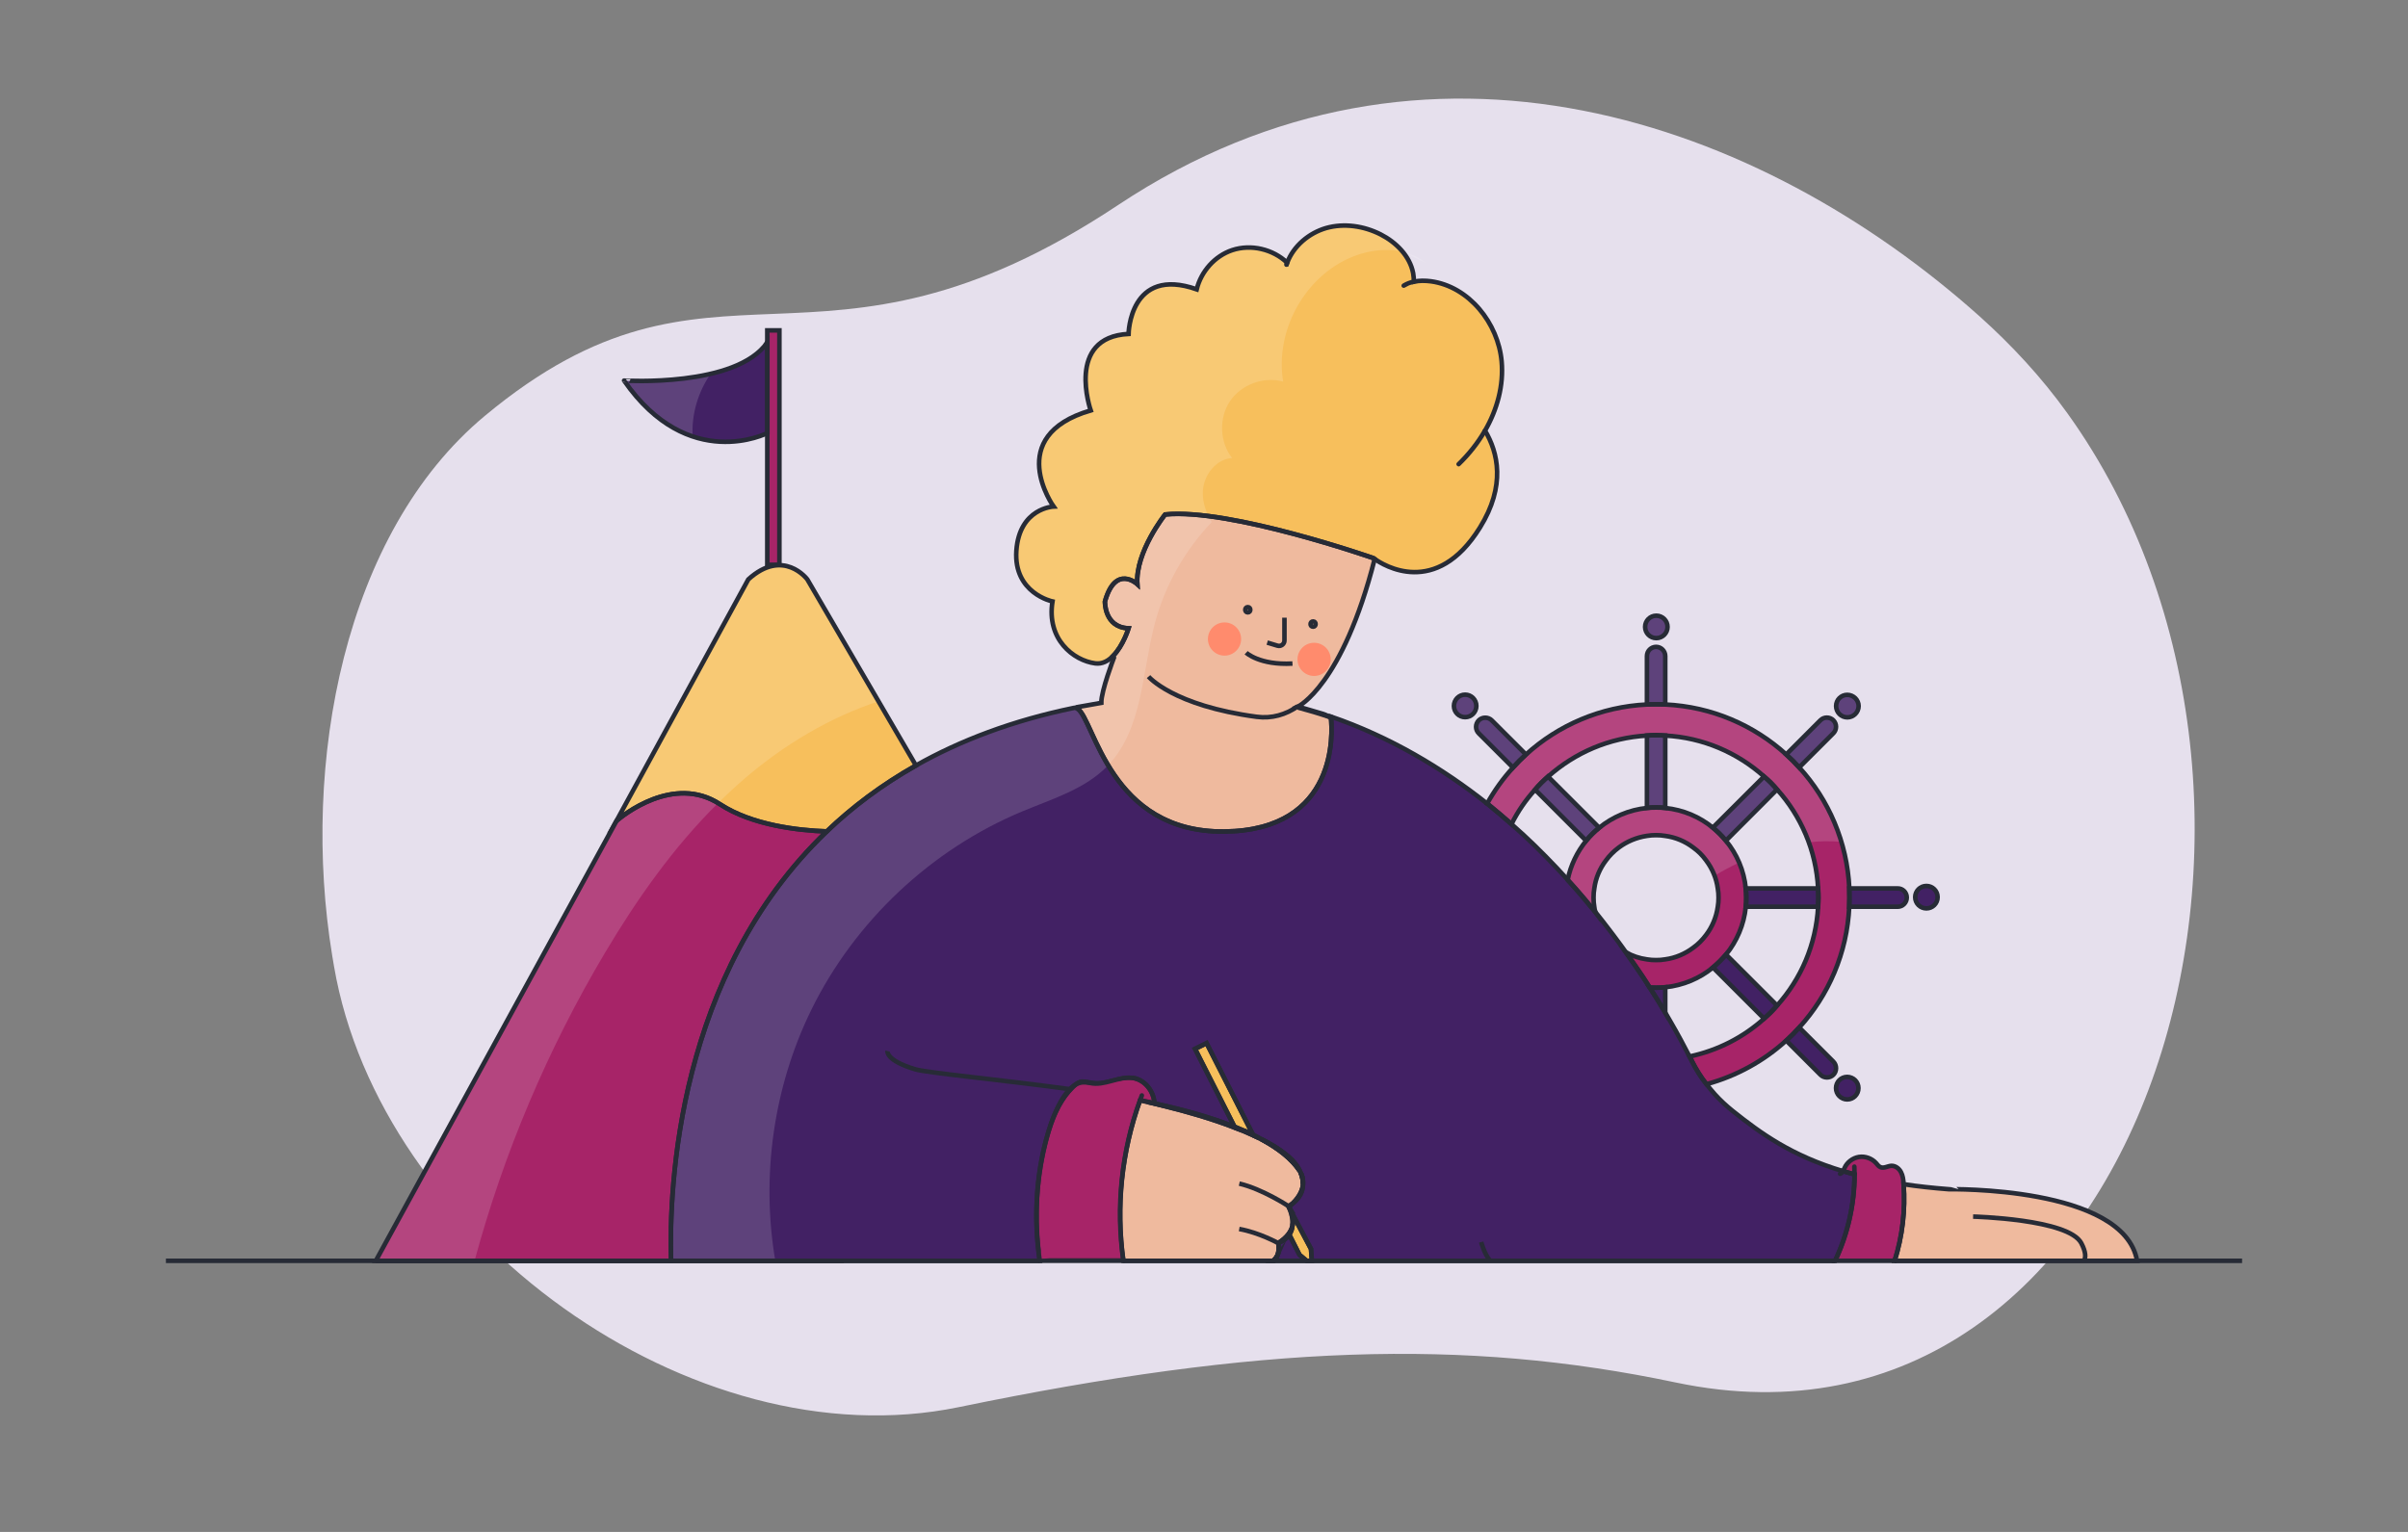 <?xml version="1.0" encoding="utf-8"?>
<!-- Generator: Adobe Illustrator 26.4.1, SVG Export Plug-In . SVG Version: 6.00 Build 0)  -->
<svg version="1.1" id="Capa_1" xmlns="http://www.w3.org/2000/svg" xmlns:xlink="http://www.w3.org/1999/xlink" x="0px" y="0px"
	 viewBox="0 0 264 168" style="enable-background:new 0 0 264 168;" xml:space="preserve">
<rect x="0" y="0" width="264" height="168" fill="#808080" stroke="none"/>
<style type="text/css">
	.st0{fill:#E6E0ED;}
	.st1{fill:none;}
	.st2{fill:#422164;}
	.st3{fill:#A72468;}
	.st4{fill:#F7BF5C;}
	.st5{fill:#EFBA9E;}
	.st6{fill:#FF8B6D;}
	.st7{opacity:0.15;fill:#FFFFFF;}
	.st8{opacity:0.15;}
	.st9{fill:#FFFFFF;}
	.st10{fill:none;stroke:#272B36;stroke-width:0.5;stroke-miterlimit:10;}
	.st11{fill:#272B36;}
</style>
<g>
	<path class="st0" d="M226.65,45.31c30.64,42.62,8.41,117.12-42.95,106.3c-23.27-4.9-45.6-4.1-78.6,2.71
		c-29.25,6.03-63.43-18.9-68.48-48.34c-0.07-0.39-0.13-0.79-0.2-1.19c-3.46-21.09,1.31-46.35,16.73-59.18
		c25.23-20.99,36.34-1.14,69.44-23.13c33.85-22.48,70.49-9.2,94.44,12.21C220.53,37.83,223.79,41.33,226.65,45.31z"/>
</g>
<path class="st2" d="M182.57,71.95v5.3c-0.33-0.01-0.67-0.02-1-0.02c-0.33,0-0.68,0.01-1.01,0.02v-5.3c0-0.56,0.45-1.01,1.01-1.01
	C182.11,70.94,182.57,71.39,182.57,71.95z"/>
<path class="st2" d="M182.57,80.66v7.93c-0.33-0.04-0.67-0.05-1-0.05c-0.35,0-0.68,0.01-1.01,0.05v-7.93
	c0.33-0.02,0.67-0.04,1.01-0.04C181.9,80.63,182.23,80.64,182.57,80.66z"/>
<path class="st2" d="M182.57,108.27v2.79c-0.51-0.87-1.08-1.8-1.7-2.76c0.24,0.01,0.46,0.02,0.7,0.02
	C181.9,108.31,182.23,108.3,182.57,108.27z"/>
<path class="st2" d="M199.35,98.43c0,0.35-0.01,0.68-0.04,1.01h-7.91c0.04-0.33,0.05-0.67,0.05-1.01c0-0.33-0.02-0.67-0.06-1h7.92
	C199.34,97.76,199.35,98.09,199.35,98.43z"/>
<path class="st2" d="M209.05,98.43c0,0.56-0.45,1.01-1,1.01h-5.31c0.01-0.33,0.02-0.68,0.02-1.01c0-0.33-0.01-0.67-0.02-1h5.31
	C208.6,97.42,209.05,97.87,209.05,98.43z"/>
<path class="st2" d="M194.82,86.58l-5.6,5.61c-0.43-0.52-0.91-1-1.43-1.43l5.61-5.6c0.25,0.21,0.5,0.44,0.74,0.68
	C194.38,86.08,194.61,86.33,194.82,86.58z"/>
<path class="st2" d="M201,80.41l-3.75,3.75c-0.23-0.25-0.45-0.49-0.69-0.73s-0.48-0.46-0.73-0.69l3.75-3.75
	c0.39-0.39,1.02-0.39,1.42,0C201.39,79.39,201.39,80.02,201,80.41z"/>
<path class="st2" d="M167.29,82.74c-0.25,0.24-0.49,0.46-0.73,0.7s-0.46,0.48-0.69,0.73l-3.75-3.75c-0.39-0.39-0.39-1.02,0-1.42
	c0.39-0.39,1.04-0.39,1.43,0L167.29,82.74z"/>
<path class="st2" d="M175.32,90.77c-0.52,0.42-1,0.89-1.43,1.42l-5.6-5.6c0.21-0.25,0.44-0.5,0.68-0.74
	c0.24-0.24,0.49-0.46,0.74-0.69L175.32,90.77z"/>
<path class="st2" d="M194.82,110.27c-0.21,0.25-0.44,0.5-0.68,0.74c-0.24,0.24-0.49,0.46-0.74,0.69l-5.6-5.6
	c0.51-0.43,0.99-0.91,1.43-1.42L194.82,110.27z"/>
<path class="st2" d="M201,117.87c-0.19,0.19-0.45,0.29-0.7,0.29c-0.26,0-0.52-0.1-0.71-0.29l-3.75-3.75
	c0.25-0.24,0.49-0.46,0.73-0.7c0.24-0.24,0.46-0.48,0.69-0.73l3.75,3.75C201.39,116.83,201.39,117.48,201,117.87z"/>
<path class="st3" d="M202.76,98.43c0,0.33-0.01,0.68-0.02,1.01c-0.24,5.1-2.28,9.72-5.49,13.25c-0.23,0.25-0.45,0.49-0.69,0.73
	c-0.24,0.24-0.48,0.46-0.73,0.7c0,0,0,0-0.01,0c-2.45,2.23-5.43,3.88-8.73,4.78c-0.61-0.77-1.13-1.61-1.58-2.5
	c-0.01-0.01-0.01-0.04-0.02-0.06c-0.08-0.15-0.15-0.31-0.25-0.48c3.1-0.66,5.91-2.11,8.18-4.16c0.25-0.23,0.5-0.45,0.74-0.69
	c0.24-0.24,0.46-0.49,0.68-0.74c2.61-2.91,4.26-6.67,4.49-10.83c0.02-0.33,0.04-0.67,0.04-1.01c0-0.33-0.01-0.67-0.04-1
	c-0.11-2.08-0.58-4.09-1.36-5.92c-0.77-1.81-1.82-3.48-3.13-4.92c-0.21-0.25-0.44-0.5-0.68-0.74c-0.24-0.24-0.49-0.46-0.74-0.68
	c-2.92-2.62-6.7-4.28-10.84-4.5c-0.33-0.02-0.67-0.04-1-0.04c-0.35,0-0.68,0.01-1.01,0.04c-4.16,0.23-7.92,1.89-10.84,4.49
	c-0.25,0.23-0.5,0.45-0.74,0.69c-0.24,0.24-0.46,0.49-0.68,0.74c-1.04,1.13-1.91,2.41-2.6,3.79c-0.83-0.74-1.69-1.47-2.56-2.17
	c-0.04-0.02-0.07-0.06-0.11-0.08c0.8-1.43,1.75-2.76,2.85-3.96c0.23-0.25,0.45-0.49,0.69-0.73s0.48-0.46,0.73-0.7
	c3.53-3.2,8.16-5.24,13.26-5.48c0.33-0.01,0.68-0.02,1.01-0.02c0.33,0,0.67,0.01,1,0.02c5.1,0.24,9.73,2.28,13.26,5.49
	c0.25,0.23,0.49,0.45,0.73,0.69s0.46,0.48,0.69,0.73c3.22,3.53,5.25,8.16,5.49,13.26C202.75,97.76,202.76,98.09,202.76,98.43z"/>
<path class="st2" d="M84.13,37.54v9.95c0,0-8.64,4.44-15.71-5.75C68.41,41.73,80.72,42.52,84.13,37.54z"/>
<path class="st3" d="M73.57,138.27H41.2l26.4-48.26c0,0,0,0,0.01-0.01c0.01,0,0.01-0.01,0.03-0.02c0.52-0.44,6.19-5.14,11.3-1.78
	c3.51,2.3,8.59,2.88,11.7,2.98C74.26,106.87,73.34,130.1,73.57,138.27z"/>
<path class="st4" d="M100.42,83.95c-3.75,2.12-6.99,4.56-9.78,7.23c-3.11-0.11-8.2-0.68-11.7-2.98c-5.11-3.36-10.78,1.33-11.31,1.78
	c-0.02,0.02-0.04,0.04-0.04,0.04l14.45-26.48c3.86-3.5,6.47,0,6.47,0L100.42,83.95z"/>
<path class="st5" d="M145.92,78.73c0.17,1.56,0.82,12.31-11.66,12.46c-12.63,0.15-14.26-12.25-16.12-13.47l0.01-0.18l2.59-0.46
	c-0.02-1.3,1.38-4.94,1.38-4.94l-0.11-0.18c1.13-1.12,1.72-3.05,1.72-3.05c-2.68-0.11-2.59-2.94-2.59-2.94
	c1.16-4.13,3.55-1.91,3.55-1.91c-0.23-3.54,3.05-7.64,3.05-7.64c7.09-0.71,22.84,4.79,22.84,4.79s0.05,0.04,0.13,0.1
	c-3.53,13.87-8.41,16.18-8.41,16.18s1.05,0.29,2.74,0.8c0.31,0.1,0.57,0.23,0.8,0.38l0.01,0.01c0.02,0.02,0.05,0.04,0.07,0.05V78.73
	z"/>
<path class="st1" d="M135.34,123.57c-0.97-0.39-2-0.75-3.08-1.08c-0.25-0.08-0.5-0.15-0.75-0.23c-1.57-0.46-3.24-0.88-4.94-1.25
	c-0.26-0.05-0.52-0.11-0.78-0.16c0.09,0.02,0.18,0.05,0.28,0.07c0.07,0.01,0.15,0.03,0.23,0.05c0.08,0.02,0.18,0.04,0.27,0.06
	c0.09,0.02,0.19,0.05,0.28,0.07c0.15,0.03,0.3,0.07,0.45,0.11c0.17,0.04,0.34,0.08,0.52,0.13c2.19,0.54,4.99,1.33,7.57,2.33
	L135.34,123.57z M137.39,124.47l0.04,0.05c0.22,0.1,0.44,0.21,0.65,0.31C137.86,124.69,137.63,124.59,137.39,124.47z M139.9,137.92
	c-0.05,0.07-0.11,0.14-0.17,0.21c-0.05,0.05-0.1,0.1-0.16,0.14h0.11c0.13-0.14,0.23-0.29,0.3-0.45c0.03-0.05,0.05-0.09,0.07-0.14
	C140.01,137.76,139.96,137.84,139.9,137.92z M138.28,124.93c1.86,1,3.33,2.15,4.21,3.47C141.89,127.11,140.3,125.95,138.28,124.93z
	 M140.15,136.38c0.03,0.17,0.1,0.7-0.08,1.24C140.32,137.08,140.21,136.56,140.15,136.38z M140.14,136.32
	c0.59-0.24,0.97-0.56,1.21-0.92c0.21-0.31,0.32-0.64,0.35-0.97C141.55,135.05,141.11,135.71,140.14,136.32z M141.75,131.95
	c0.81-0.62,1.06-1.35,1.1-1.98C142.78,130.52,142.49,131.21,141.75,131.95z M142.61,128.64c0.11,0.26,0.24,0.69,0.24,1.2
	C142.89,129.23,142.7,128.79,142.61,128.64z"/>
<path class="st2" d="M202.07,128.44c-5.67-1.7-9.02-4.14-12.13-6.62c-0.69-0.56-1.35-1.16-1.94-1.82c-0.32-0.36-0.63-0.73-0.92-1.11
	c-0.61-0.77-1.13-1.61-1.58-2.5c-0.02-0.01-0.02-0.03-0.03-0.06c-0.08-0.15-0.15-0.31-0.25-0.48c-0.56-1.09-1.27-2.43-2.15-3.94
	c-0.16-0.27-0.33-0.56-0.5-0.86c-0.52-0.87-1.09-1.79-1.71-2.76c-0.09-0.15-0.2-0.32-0.31-0.49c-0.14-0.21-0.28-0.43-0.41-0.64
	c-0.6-0.88-1.22-1.8-1.89-2.73c-0.18-0.24-0.34-0.49-0.53-0.74c-0.28-0.37-0.55-0.75-0.84-1.13c-0.12-0.17-0.25-0.33-0.38-0.5
	c-0.51-0.68-1.05-1.36-1.59-2.04c0,0-0.02,0-0.02-0.01c-0.15-0.2-0.31-0.38-0.47-0.57c-0.42-0.53-0.86-1.04-1.31-1.56
	c-0.13-0.16-0.25-0.3-0.4-0.46c-0.27-0.3-0.54-0.61-0.84-0.94c-1.52-1.68-3.16-3.36-4.92-4.99c-0.03-0.02-0.04-0.03-0.06-0.05
	c-0.4-0.35-0.79-0.72-1.19-1.07c-0.84-0.74-1.7-1.46-2.56-2.17c-0.04-0.02-0.08-0.06-0.11-0.08c-4.92-3.89-10.62-7.3-17.13-9.54
	c0,0.03,0.01,0.07,0.02,0.14v0.01c0.17,1.56,0.82,12.31-11.66,12.46c-12.63,0.16-14.26-12.24-16.12-13.47
	c-0.13-0.09-0.26-0.12-0.39-0.09c-6.75,1.39-12.48,3.58-17.33,6.32c-3.75,2.12-6.99,4.56-9.78,7.23
	c-16.38,15.69-17.3,38.92-17.07,47.09h40.42c-0.68-4.55-0.4-9.23,0.82-13.67c0.51-1.86,1.24-3.75,2.58-5.14
	c0.1-0.12,0.22-0.24,0.35-0.36c0.25-0.23,0.55-0.45,0.89-0.49c0.3-0.02,0.59,0.1,0.89,0.16c1.54,0.35,3.11-0.77,4.68-0.55
	c1.33,0.18,2.31,1.48,2.37,2.79c1.7,0.37,3.37,0.79,4.94,1.25c0.25,0.08,0.5,0.15,0.75,0.23c1.08,0.33,2.11,0.69,3.08,1.08l0.05,0.1
	c0.7,0.26,1.38,0.55,2.04,0.85l-0.04-0.05c-0.64-0.31-1.32-0.62-2.05-0.91l-4.32-8.53l1.26-0.63l5.11,10.07
	c0.24,0.12,0.47,0.22,0.69,0.36c0.06,0.03,0.13,0.07,0.2,0.1c2.02,1.02,3.61,2.18,4.21,3.47c0.04,0.06,0.06,0.11,0.08,0.17
	c0,0,0,0.01,0.01,0.02c0.02,0.01,0.02,0.02,0.03,0.05c0.09,0.15,0.28,0.59,0.24,1.2v0.13c-0.04,0.63-0.29,1.36-1.1,1.98
	c-0.02,0.02-0.03,0.04-0.06,0.05c-0.12,0.12-0.25,0.24-0.39,0.35c0,0,0.02,0.04,0.07,0.12c0.05,0.08,0.11,0.18,0.15,0.33l2.21,4.17
	l0.09,1.3h57.37c1.39-2.95,2.13-6.21,2.13-9.48C202.89,128.68,202.47,128.56,202.07,128.44z M142.47,137.61l-1.12-2.21
	c-0.24,0.36-0.62,0.68-1.21,0.92c0,0,0,0,0,0.01c0,0.01,0,0.03,0.01,0.05c0.06,0.18,0.17,0.7-0.08,1.24c0,0.02-0.01,0.04-0.02,0.06
	c-0.02,0.05-0.04,0.09-0.07,0.14c-0.07,0.16-0.17,0.31-0.3,0.45h3.58L142.47,137.61z"/>
<path class="st4" d="M143.82,138.27h-0.56l-0.79-0.66l-1.12-2.21c0.21-0.31,0.32-0.64,0.35-0.97c-0.01-0.01,0-0.04,0-0.06
	c0.01-0.05,0.02-0.1,0.02-0.14c0.05-0.24,0.05-0.47,0.02-0.67c-0.01-0.1-0.03-0.2-0.06-0.29c-0.04-0.18-0.1-0.34-0.16-0.47
	l2.21,4.17L143.82,138.27z"/>
<path class="st4" d="M137.39,124.47c-0.64-0.31-1.32-0.62-2.05-0.91l-4.32-8.53l1.26-0.63L137.39,124.47z"/>
<path class="st1" d="M141.29,132.32l-0.02-0.04c0.15-0.1,0.3-0.19,0.43-0.29"/>
<path class="st4" d="M162.81,47.23c1.41,2.37,2.31,6.02-0.56,10.63c-4.82,7.76-10.61,4.11-11.54,3.44
	c-0.08-0.06-0.13-0.09-0.13-0.09s-15.75-5.51-22.84-4.79c0,0-3.28,4.1-3.05,7.64c0,0-2.39-2.23-3.55,1.9c0,0-0.09,2.84,2.59,2.94
	c0,0-0.59,1.93-1.72,3.05c-0.52,0.54-1.17,0.9-1.93,0.8c-2.39-0.31-5.36-2.64-4.69-6.79c0,0-4.28-0.89-3.96-5.57
	c0.33-4.69,4.08-4.84,4.08-4.84s-5.54-7.73,4.07-10.54c0,0-2.81-8.03,4.15-8.39c0,0,0.11-7.47,7.47-4.89
	c0.48-1.96,1.98-3.66,3.9-4.3c2.06-0.68,4.45-0.11,6.02,1.38c0.7-1.84,2.38-3.25,4.27-3.8c1.98-0.56,4.15-0.23,5.98,0.7
	c1.7,0.87,3.2,2.37,3.56,4.25c0.05,0.3,0.08,0.62,0.09,0.93c0.6-0.13,1.24-0.12,1.86-0.04c4.17,0.57,7.37,4.58,7.75,8.78
	C164.87,42.28,164.14,44.91,162.81,47.23z"/>
<path class="st1" d="M142.29,77.46c-1.33,0.91-2.83,1.37-4.51,1.15c-9.18-1.22-11.86-4.41-11.86-4.41"/>
<path class="st1" d="M136.62,71.58c0,0,1.48,1.39,5.08,1.19"/>
<path class="st1" d="M140.82,67.74v2.5c0,0.4-0.39,0.69-0.77,0.57l-1.12-0.34"/>
<g>
	<g>
		<path class="st1" d="M136.8,67.16c0.37,0,0.37-0.58,0-0.58S136.43,67.16,136.8,67.16L136.8,67.16z"/>
	</g>
</g>
<g>
	<g>
		<path class="st1" d="M143.96,68.73c0.37,0,0.37-0.58,0-0.58S143.58,68.73,143.96,68.73L143.96,68.73z"/>
	</g>
</g>
<circle class="st6" cx="134.25" cy="70.08" r="1.82"/>
<circle class="st6" cx="144.07" cy="72.31" r="1.82"/>
<path class="st1" d="M145.9,78.57c0-0.03-0.01-0.04-0.01-0.04"/>
<line class="st1" x1="137.44" y1="124.55" x2="137.43" y2="124.52"/>
<path class="st5" d="M234.3,138.27h-26.58c0.85-2.71,1.19-5.57,0.98-8.4c1.52,0.23,3.17,0.41,4.96,0.55
	C213.66,130.42,232.86,130.06,234.3,138.27z"/>
<path class="st3" d="M208.7,129.87v-0.05c-0.03-0.44-0.08-0.89-0.29-1.28c-0.2-0.39-0.6-0.7-1.04-0.69
	c-0.41,0.02-0.82,0.31-1.2,0.15c-0.21-0.08-0.34-0.28-0.49-0.45c-0.46-0.51-1.19-0.78-1.88-0.67c-0.68,0.11-1.3,0.58-1.58,1.22
	c-0.05,0.11-0.09,0.23-0.15,0.34c0.4,0.12,0.82,0.24,1.25,0.35c0,3.27-0.74,6.53-2.13,9.48h6.53
	C208.57,135.56,208.91,132.7,208.7,129.87z"/>
<path class="st1" d="M145.84,78.66c-1.14-0.39-2.34-0.75-3.54-1.07"/>
<path class="st1" d="M145.9,78.69c-0.01,0-0.04-0.01-0.05-0.01"/>
<path class="st1" d="M162.39,136.21c0,0,0.34,1.31,0.98,2.06"/>
<path class="st3" d="M85.45,36.23v25.71h-0.04c-0.08-0.01-0.17-0.01-0.25,0h-1.04V36.23H85.45z"/>
<path class="st1" d="M216.32,133.42c0,0,10.47,0.26,11.86,2.91c0.52,0.99,0.51,1.58,0.29,1.94"/>
<g>
	<path class="st2" d="M182.82,68.75c0,0.68-0.55,1.23-1.23,1.23c-0.68,0-1.23-0.55-1.23-1.23c0-0.68,0.55-1.23,1.23-1.23
		C182.27,67.52,182.82,68.07,182.82,68.75z"/>
</g>
<g>
	<path class="st2" d="M212.43,98.39c0,0.68-0.55,1.23-1.23,1.23c-0.68,0-1.23-0.55-1.23-1.23c0-0.68,0.55-1.23,1.23-1.23
		C211.88,97.16,212.43,97.71,212.43,98.39z"/>
</g>
<g>
	<path class="st2" d="M203.77,77.43c0,0.68-0.56,1.24-1.24,1.24c-0.68,0-1.23-0.56-1.23-1.24s0.55-1.23,1.23-1.23
		C203.21,76.21,203.77,76.76,203.77,77.43z"/>
</g>
<g>
	<path class="st2" d="M203.75,119.33c0,0.68-0.55,1.24-1.23,1.24c-0.68,0-1.23-0.56-1.23-1.24s0.55-1.23,1.23-1.23
		C203.2,118.11,203.75,118.65,203.75,119.33z"/>
	<path class="st2" d="M161.86,77.42c0,0.68-0.55,1.23-1.23,1.23c-0.68,0-1.23-0.55-1.23-1.23s0.55-1.24,1.23-1.24
		C161.31,76.18,161.86,76.74,161.86,77.42z"/>
</g>
<path class="st3" d="M191.45,98.43c0,0.35-0.01,0.68-0.05,1.01c-0.2,1.98-0.99,3.79-2.17,5.24c-0.44,0.51-0.92,0.99-1.43,1.42
	c-1.45,1.19-3.26,1.97-5.24,2.17c-0.33,0.04-0.67,0.05-1,0.05c-0.24,0-0.46-0.01-0.7-0.02c-0.1-0.15-0.2-0.32-0.31-0.49
	c-0.14-0.21-0.29-0.43-0.42-0.64c-0.6-0.88-1.22-1.8-1.88-2.73c0.7,0.39,1.48,0.66,2.3,0.77c0.33,0.06,0.67,0.08,1.01,0.08
	c0.35,0,0.68-0.02,1-0.08c1.14-0.15,2.19-0.61,3.07-1.27c0.55-0.39,1.02-0.87,1.43-1.42c0.66-0.88,1.11-1.93,1.27-3.07
	c0.06-0.33,0.08-0.67,0.08-1.01s-0.02-0.68-0.08-1c-0.15-1.14-0.61-2.19-1.27-3.07c-0.39-0.55-0.88-1.04-1.43-1.43
	c-0.88-0.67-1.93-1.12-3.07-1.27c-0.32-0.06-0.66-0.08-1-0.08c-0.35,0-0.68,0.02-1.01,0.08c-1.14,0.17-2.19,0.62-3.07,1.27
	c-0.55,0.41-1.02,0.88-1.42,1.43c-0.67,0.88-1.12,1.93-1.27,3.07c-0.06,0.32-0.08,0.66-0.08,1s0.02,0.68,0.08,1.01
	c0.02,0.19,0.06,0.39,0.11,0.57c-0.15-0.2-0.31-0.38-0.48-0.57c-0.42-0.52-0.86-1.04-1.31-1.56c-0.13-0.15-0.25-0.3-0.39-0.45
	c-0.27-0.31-0.55-0.62-0.85-0.94c0.32-1.61,1.04-3.07,2.03-4.3c0.43-0.52,0.91-1,1.43-1.42c1.45-1.18,3.26-1.97,5.23-2.17
	c0.33-0.04,0.67-0.05,1.01-0.05c0.33,0,0.67,0.01,1,0.05c1.98,0.2,3.78,0.98,5.23,2.17c0.52,0.43,1,0.91,1.43,1.43
	c1.19,1.45,1.97,3.25,2.17,5.23C191.43,97.76,191.45,98.09,191.45,98.43z"/>
<path class="st5" d="M142.85,129.84v0.13c-0.07,0.55-0.36,1.24-1.1,1.98c-0.02,0.02-0.03,0.04-0.06,0.05
	c-0.12,0.12-0.25,0.24-0.39,0.35c0,0,0.02,0.04,0.07,0.12l-0.02-0.01c0.14,0.31,0.38,0.94,0.38,1.63c0,0.05,0,0.09-0.01,0.14
	c0,0.04-0.01,0.09-0.02,0.14c0,0.02-0.01,0.05,0,0.06c-0.15,0.62-0.59,1.28-1.56,1.89c0,0,0,0,0,0.01c0,0.01,0,0.03,0.01,0.05
	c0.03,0.17,0.1,0.7-0.08,1.24c0,0.02-0.01,0.04-0.02,0.06c-0.04,0.08-0.09,0.16-0.15,0.24c-0.05,0.07-0.11,0.14-0.17,0.21
	c-0.05,0.05-0.1,0.1-0.16,0.14h-16.41c-0.84-5.89-0.21-12,1.83-17.6c0.11,0.03,0.22,0.06,0.34,0.08c0.14,0.03,0.3,0.07,0.46,0.1
	c0.09,0.02,0.18,0.05,0.28,0.07c0.07,0.01,0.15,0.03,0.23,0.05c0.08,0.02,0.18,0.04,0.27,0.06c0.09,0.02,0.19,0.05,0.28,0.07
	c0.15,0.03,0.3,0.07,0.45,0.11c0.17,0.04,0.34,0.08,0.52,0.13c2.19,0.54,4.99,1.33,7.57,2.33c0.7,0.26,1.38,0.55,2.04,0.85
	c0.22,0.1,0.44,0.21,0.65,0.31c0.06,0.03,0.13,0.07,0.2,0.1c1.86,1,3.33,2.15,4.21,3.47c0.04,0.06,0.06,0.11,0.08,0.17
	c0,0,0,0.01,0.01,0.02c0.02,0.01,0.02,0.02,0.03,0.05C142.72,128.9,142.85,129.33,142.85,129.84z"/>
<path class="st1" d="M139.98,137.82c-0.07,0.16-0.17,0.31-0.3,0.45h-0.11c0.06-0.04,0.11-0.09,0.16-0.14
	c0.06-0.07,0.12-0.14,0.17-0.21C139.93,137.89,139.95,137.86,139.98,137.82z"/>
<path class="st1" d="M142.49,128.4c-0.88-1.32-2.35-2.47-4.21-3.47C140.3,125.95,141.89,127.11,142.49,128.4z"/>
<path class="st1" d="M141.7,134.37c0.02-0.1,0.02-0.18,0.02-0.27c0-0.69-0.24-1.32-0.38-1.63l0.02,0.01
	c0.05,0.07,0.11,0.18,0.15,0.32C141.69,133.17,141.85,133.74,141.7,134.37z"/>
<path class="st1" d="M142.85,129.84c0-0.51-0.13-0.94-0.24-1.2C142.7,128.79,142.89,129.23,142.85,129.84z"/>
<path class="st1" d="M135.87,129.8c2.57,0.61,5.4,2.48,5.4,2.48l0.02,0.04"/>
<path class="st1" d="M140.14,136.33c0,0-2.09-1.16-4.28-1.55"/>
<path class="st1" d="M97.3,115.27c0,0-0.24,1.01,3.02,1.99c1.32,0.4,9.1,1.11,17.07,2.2"/>
<g>
	<path class="st1" d="M141.12,28.81c-0.03,0.07-0.06,0.15-0.08,0.22"/>
</g>
<g>
	<path class="st1" d="M162.81,47.23c-0.78,1.36-1.77,2.6-2.89,3.68"/>
</g>
<g>
	<path class="st1" d="M155.02,30.89c-0.4,0.08-0.77,0.22-1.12,0.43"/>
</g>
<g>
	<path class="st3" d="M124.2,118.22c-1.57-0.22-3.14,0.9-4.68,0.55c-0.3-0.06-0.59-0.18-0.89-0.16c-0.34,0.04-0.64,0.26-0.89,0.49
		c-0.13,0.12-0.25,0.24-0.35,0.36c-1.34,1.39-2.07,3.28-2.58,5.14c-1.22,4.44-1.5,9.12-0.82,13.67h9.17
		c-0.84-5.89-0.21-12,1.83-17.6c0.11,0.03,0.22,0.06,0.34,0.08c0.14,0.03,0.3,0.07,0.46,0.1c0.26,0.05,0.52,0.11,0.78,0.16
		C126.51,119.7,125.53,118.4,124.2,118.22z"/>
</g>
<g>
	<path class="st1" d="M125.19,120.12c-0.07,0.18-0.14,0.36-0.2,0.55"/>
</g>
<g>
	<path class="st1" d="M202.07,128.44c-0.08,0.15-0.18,0.27-0.34,0.31"/>
</g>
<g>
	<path class="st1" d="M203.32,128.79c0-0.28-0.01-0.56-0.02-0.85"/>
</g>
<path class="st7" d="M197.24,84.16l3.76-3.75c0.39-0.39,0.39-1.03,0-1.42c-0.4-0.39-1.03-0.39-1.42,0l-3.75,3.75
	c-3.53-3.21-8.17-5.25-13.26-5.49v-5.3c0-0.56-0.46-1.01-1-1.01c-0.56,0-1.02,0.45-1.02,1.01v5.3c-5.1,0.24-9.73,2.28-13.26,5.48
	l-3.74-3.74c-0.39-0.39-1.03-0.39-1.43,0c-0.39,0.39-0.39,1.03,0,1.42l3.76,3.75c-1.1,1.19-2.05,2.53-2.85,3.96
	c0.03,0.02,0.07,0.06,0.11,0.08c0.86,0.71,1.72,1.43,2.56,2.17c0.69-1.38,1.56-2.66,2.59-3.79l5.6,5.6c-0.99,1.23-1.7,2.69-2.02,4.3
	c0.3,0.32,0.57,0.63,0.84,0.94c0.15,0.16,0.27,0.3,0.4,0.45c0.45,0.53,0.89,1.04,1.31,1.56c0.16,0.2,0.32,0.37,0.47,0.58
	c-0.04-0.18-0.08-0.38-0.1-0.58c-0.06-0.33-0.09-0.66-0.09-1.01c0-0.34,0.03-0.68,0.09-1c0.15-1.14,0.6-2.19,1.27-3.07
	c0.39-0.55,0.87-1.03,1.42-1.43c0.88-0.66,1.93-1.11,3.07-1.28c0.34-0.06,0.67-0.08,1.02-0.08c0.34,0,0.67,0.02,1,0.08
	c1.14,0.16,2.19,0.61,3.07,1.28c0.55,0.39,1.04,0.88,1.43,1.43c0.38,0.5,0.7,1.07,0.92,1.67c0.88-0.52,1.77-1,2.68-1.42
	c-0.36-0.87-0.85-1.68-1.44-2.41l5.59-5.61c1.32,1.44,2.36,3.11,3.14,4.92c0.12,0.29,0.23,0.57,0.33,0.87
	c1.19-0.13,2.39-0.15,3.57-0.05C200.95,89.25,199.35,86.47,197.24,84.16z M180.55,88.59c-1.96,0.21-3.77,0.99-5.23,2.17l-5.61-5.61
	c2.92-2.6,6.68-4.26,10.84-4.49V88.59z M187.8,90.76c-1.46-1.19-3.26-1.96-5.23-2.17v-7.93c4.14,0.23,7.92,1.88,10.84,4.5
	L187.8,90.76z"/>
<path class="st7" d="M75.94,47.85c-2.41-0.8-5.07-2.57-7.53-6.12c0,0,5,0.32,9.51-0.74C76.53,42.98,75.8,45.44,75.94,47.85z"/>
<path class="st7" d="M88.52,63.53c0,0-2.61-3.5-6.47,0L67.61,90c-0.01,0.01-0.01,0.01-0.01,0.01l-26.4,48.26h10.83
	c3.2-11.83,8.02-23.22,14.28-33.75c3.52-5.92,7.53-11.62,12.42-16.45c0.95-0.94,1.93-1.85,2.94-2.72c4.3-3.68,9.28-6.67,14.64-8.44
	L88.52,63.53z"/>
<path class="st7" d="M151.37,25.71c-1.83-0.93-4-1.26-5.98-0.7c-1.89,0.55-3.57,1.96-4.27,3.8c-1.57-1.49-3.96-2.06-6.02-1.38
	c-1.92,0.64-3.42,2.34-3.9,4.3c-7.36-2.58-7.47,4.89-7.47,4.89c-6.96,0.36-4.15,8.39-4.15,8.39c-9.61,2.81-4.07,10.54-4.07,10.54
	s-3.75,0.15-4.08,4.84c-0.32,4.68,3.96,5.57,3.96,5.57c-0.67,4.15,2.3,6.48,4.69,6.79c0.76,0.1,1.41-0.26,1.93-0.8l0.11,0.18
	c0,0-1.41,3.65-1.38,4.94l-2.59,0.47l-0.01,0.18c-0.13-0.09-0.26-0.12-0.39-0.09c-6.75,1.39-12.48,3.58-17.33,6.32
	c-3.75,2.12-6.99,4.56-9.78,7.23c-16.38,15.69-17.3,38.92-17.07,47.09H85c-1.58-9.27-0.2-19.04,3.93-27.49
	c4.77-9.74,13.17-17.65,23.18-21.81c3.29-1.37,6.88-2.44,9.35-5.01l0.03-0.03v-0.01c3.82-4.02,3.7-10.24,5.13-15.6
	c1.1-4.13,3.27-7.97,6.23-11.07c-0.14-0.21-0.26-0.43-0.36-0.65c-0.43-0.88-0.67-1.83-0.61-2.81c0.12-1.74,1.46-3.45,3.2-3.56
	c-1.37-1.74-1.47-4.37-0.24-6.22c1.23-1.84,3.7-2.76,5.84-2.16c-0.89-5.35,2.11-11.1,7-13.43c1.88-0.9,4.12-1.27,6.11-0.8
	C153.14,26.83,152.28,26.18,151.37,25.71z"/>
<g class="st8">
	<path class="st9" d="M182.82,68.75c0,0.68-0.55,1.22-1.23,1.22c-0.68,0-1.23-0.54-1.23-1.22s0.55-1.23,1.23-1.23
		C182.27,67.52,182.82,68.07,182.82,68.75z"/>
</g>
<g class="st8">
	<path class="st9" d="M203.77,77.43c0,0.68-0.56,1.24-1.24,1.24c-0.68,0-1.23-0.56-1.23-1.24s0.55-1.23,1.23-1.23
		C203.21,76.2,203.77,76.75,203.77,77.43z"/>
</g>
<g class="st8">
	<path class="st9" d="M161.86,77.42c0,0.68-0.55,1.23-1.23,1.23s-1.22-0.55-1.22-1.23s0.54-1.24,1.22-1.24
		S161.86,76.74,161.86,77.42z"/>
</g>
<g class="st8">
	<path class="st9" d="M141.12,28.81c-0.03,0.07-0.06,0.15-0.08,0.22"/>
</g>
<g class="st8">
	<path class="st9" d="M156.3,28.82c-0.74-0.59-1.6-0.98-2.51-1.2"/>
</g>
<polyline class="st10" points="41.2,138.27 73.57,138.27 77.23,138.27 92.52,138.27 "/>
<polyline class="st10" points="18.19,138.27 41.2,138.27 73.57,138.27 113.99,138.27 "/>
<polyline class="st10" points="245.81,138.27 234.3,138.27 228.47,138.27 207.72,138.27 "/>
<polyline class="st10" points="201.19,138.27 163.37,138.27 143.82,138.27 143.26,138.27 139.68,138.27 139.57,138.27 
	123.16,138.27 "/>
<path class="st10" d="M182.57,71.95v5.3c-0.33-0.01-0.67-0.02-1-0.02c-0.33,0-0.68,0.01-1.01,0.02v-5.3c0-0.56,0.45-1.01,1.01-1.01
	C182.11,70.94,182.57,71.39,182.57,71.95z"/>
<path class="st10" d="M182.57,80.66v7.93c-0.33-0.04-0.67-0.05-1-0.05c-0.35,0-0.68,0.01-1.01,0.05v-7.93
	c0.33-0.02,0.67-0.04,1.01-0.04C181.9,80.63,182.23,80.64,182.57,80.66z"/>
<path class="st10" d="M182.57,108.27v2.79c-0.51-0.87-1.08-1.8-1.7-2.76c0.24,0.01,0.46,0.02,0.7,0.02
	C181.9,108.31,182.23,108.3,182.57,108.27z"/>
<path class="st10" d="M199.35,98.43c0,0.35-0.01,0.68-0.04,1.01h-7.91c0.04-0.33,0.05-0.67,0.05-1.01c0-0.33-0.02-0.67-0.06-1h7.92
	C199.34,97.76,199.35,98.09,199.35,98.43z"/>
<path class="st10" d="M209.05,98.43c0,0.56-0.45,1.01-1,1.01h-5.31c0.01-0.33,0.02-0.68,0.02-1.01c0-0.33-0.01-0.67-0.02-1h5.31
	C208.6,97.42,209.05,97.87,209.05,98.43z"/>
<path class="st10" d="M194.82,86.58l-5.6,5.61c-0.43-0.52-0.91-1-1.43-1.43l5.61-5.6c0.25,0.21,0.5,0.44,0.74,0.68
	C194.38,86.08,194.61,86.33,194.82,86.58z"/>
<path class="st10" d="M201,80.41l-3.75,3.75c-0.23-0.25-0.45-0.49-0.69-0.73s-0.48-0.46-0.73-0.69l3.75-3.75
	c0.39-0.39,1.02-0.39,1.42,0C201.39,79.39,201.39,80.02,201,80.41z"/>
<path class="st10" d="M167.29,82.74c-0.25,0.24-0.49,0.46-0.73,0.7s-0.46,0.48-0.69,0.73l-3.75-3.75c-0.39-0.39-0.39-1.02,0-1.42
	c0.39-0.39,1.04-0.39,1.43,0L167.29,82.74z"/>
<path class="st10" d="M175.32,90.77c-0.52,0.42-1,0.89-1.43,1.42l-5.6-5.6c0.21-0.25,0.44-0.5,0.68-0.74
	c0.24-0.24,0.49-0.46,0.74-0.69L175.32,90.77z"/>
<path class="st10" d="M194.82,110.27c-0.21,0.25-0.44,0.5-0.68,0.74c-0.24,0.24-0.49,0.46-0.74,0.69l-5.6-5.6
	c0.51-0.43,0.99-0.91,1.43-1.42L194.82,110.27z"/>
<path class="st10" d="M201,117.87c-0.19,0.19-0.45,0.29-0.7,0.29c-0.26,0-0.52-0.1-0.71-0.29l-3.75-3.75
	c0.25-0.24,0.49-0.46,0.73-0.7c0.24-0.24,0.46-0.48,0.69-0.73l3.75,3.75C201.39,116.83,201.39,117.48,201,117.87z"/>
<path class="st10" d="M202.76,98.43c0,0.33-0.01,0.68-0.02,1.01c-0.24,5.1-2.28,9.72-5.49,13.25c-0.23,0.25-0.45,0.49-0.69,0.73
	c-0.24,0.24-0.48,0.46-0.73,0.7c0,0,0,0-0.01,0c-2.45,2.23-5.43,3.88-8.73,4.78c-0.61-0.77-1.13-1.61-1.58-2.5
	c-0.01-0.01-0.01-0.04-0.02-0.06c-0.08-0.15-0.15-0.31-0.25-0.48c3.1-0.66,5.91-2.11,8.18-4.16c0.25-0.23,0.5-0.45,0.74-0.69
	c0.24-0.24,0.46-0.49,0.68-0.74c2.61-2.91,4.26-6.67,4.49-10.83c0.02-0.33,0.04-0.67,0.04-1.01c0-0.33-0.01-0.67-0.04-1
	c-0.11-2.08-0.58-4.09-1.36-5.92c-0.77-1.81-1.82-3.48-3.13-4.92c-0.21-0.25-0.44-0.5-0.68-0.74c-0.24-0.24-0.49-0.46-0.74-0.68
	c-2.92-2.62-6.7-4.28-10.84-4.5c-0.33-0.02-0.67-0.04-1-0.04c-0.35,0-0.68,0.01-1.01,0.04c-4.16,0.23-7.92,1.89-10.84,4.49
	c-0.25,0.23-0.5,0.45-0.74,0.69c-0.24,0.24-0.46,0.49-0.68,0.74c-1.04,1.13-1.91,2.41-2.6,3.79c-0.83-0.74-1.69-1.47-2.56-2.17
	c-0.04-0.02-0.07-0.06-0.11-0.08c0.8-1.43,1.75-2.76,2.85-3.96c0.23-0.25,0.45-0.49,0.69-0.73s0.48-0.46,0.73-0.7
	c3.53-3.2,8.16-5.24,13.26-5.48c0.33-0.01,0.68-0.02,1.01-0.02c0.33,0,0.67,0.01,1,0.02c5.1,0.24,9.73,2.28,13.26,5.49
	c0.25,0.23,0.49,0.45,0.73,0.69s0.46,0.48,0.69,0.73c3.22,3.53,5.25,8.16,5.49,13.26C202.75,97.76,202.76,98.09,202.76,98.43z"/>
<path class="st10" d="M84.13,37.54v9.95c0,0-8.64,4.44-15.71-5.75C68.41,41.73,80.72,42.52,84.13,37.54z"/>
<path class="st10" d="M73.57,138.27H41.2l26.4-48.26c0,0,0,0,0.01-0.01c0.01,0,0.01-0.01,0.03-0.02c0.52-0.44,6.19-5.14,11.3-1.78
	c3.51,2.3,8.59,2.88,11.7,2.98C74.26,106.87,73.34,130.1,73.57,138.27z"/>
<path class="st10" d="M100.42,83.95c-3.75,2.12-6.99,4.56-9.78,7.23c-3.11-0.11-8.2-0.68-11.7-2.98
	c-5.11-3.36-10.78,1.33-11.31,1.78c-0.02,0.02-0.04,0.04-0.04,0.04l14.45-26.48c3.86-3.5,6.47,0,6.47,0L100.42,83.95z"/>
<path class="st10" d="M145.92,78.73c0.17,1.56,0.82,12.31-11.66,12.46c-12.63,0.15-14.26-12.25-16.12-13.47l0.01-0.18l2.59-0.46
	c-0.02-1.3,1.38-4.94,1.38-4.94l-0.11-0.18c1.13-1.12,1.72-3.05,1.72-3.05c-2.68-0.11-2.59-2.94-2.59-2.94
	c1.16-4.13,3.55-1.91,3.55-1.91c-0.23-3.54,3.05-7.64,3.05-7.64c7.09-0.71,22.84,4.79,22.84,4.79s0.05,0.04,0.13,0.1
	c-3.53,13.87-8.41,16.18-8.41,16.18s1.05,0.29,2.74,0.8c0.31,0.1,0.57,0.23,0.8,0.38l0.01,0.01c0.02,0.02,0.05,0.04,0.07,0.05V78.73
	z"/>
<path class="st10" d="M135.34,123.57c-0.97-0.39-2-0.75-3.08-1.08c-0.25-0.08-0.5-0.15-0.75-0.23c-1.57-0.46-3.24-0.88-4.94-1.25
	c-0.26-0.05-0.52-0.11-0.78-0.16c0.09,0.02,0.18,0.05,0.28,0.07c0.07,0.01,0.15,0.03,0.23,0.05c0.08,0.02,0.18,0.04,0.27,0.06
	c0.09,0.02,0.19,0.05,0.28,0.07c0.15,0.03,0.3,0.07,0.45,0.11c0.17,0.04,0.34,0.08,0.52,0.13c2.19,0.54,4.99,1.33,7.57,2.33
	L135.34,123.57z M137.39,124.47l0.04,0.05c0.22,0.1,0.44,0.21,0.65,0.31C137.86,124.69,137.63,124.59,137.39,124.47z M139.9,137.92
	c-0.05,0.07-0.11,0.14-0.17,0.21c-0.05,0.05-0.1,0.1-0.16,0.14h0.11c0.13-0.14,0.23-0.29,0.3-0.45c0.03-0.05,0.05-0.09,0.07-0.14
	C140.01,137.76,139.96,137.84,139.9,137.92z M138.28,124.93c1.86,1,3.33,2.15,4.21,3.47C141.89,127.11,140.3,125.95,138.28,124.93z
	 M140.15,136.38c0.03,0.17,0.1,0.7-0.08,1.24C140.32,137.08,140.21,136.56,140.15,136.38z M140.14,136.32
	c0.59-0.24,0.97-0.56,1.21-0.92c0.21-0.31,0.32-0.64,0.35-0.97C141.55,135.05,141.11,135.71,140.14,136.32z M141.75,131.95
	c0.81-0.62,1.06-1.35,1.1-1.98C142.78,130.52,142.49,131.21,141.75,131.95z M142.61,128.64c0.11,0.26,0.24,0.69,0.24,1.2
	C142.89,129.23,142.7,128.79,142.61,128.64z"/>
<path class="st10" d="M202.07,128.44c-5.67-1.7-9.02-4.14-12.13-6.62c-0.69-0.56-1.35-1.16-1.94-1.82
	c-0.32-0.36-0.63-0.73-0.92-1.11c-0.61-0.77-1.13-1.61-1.58-2.5c-0.02-0.01-0.02-0.03-0.03-0.06c-0.08-0.15-0.15-0.31-0.25-0.48
	c-0.56-1.09-1.27-2.43-2.15-3.94c-0.16-0.27-0.33-0.56-0.5-0.86c-0.52-0.87-1.09-1.79-1.71-2.76c-0.09-0.15-0.2-0.32-0.31-0.49
	c-0.14-0.21-0.28-0.43-0.41-0.64c-0.6-0.88-1.22-1.8-1.89-2.73c-0.18-0.24-0.34-0.49-0.53-0.74c-0.28-0.37-0.55-0.75-0.84-1.13
	c-0.12-0.17-0.25-0.33-0.38-0.5c-0.51-0.68-1.05-1.36-1.59-2.04c0,0-0.02,0-0.02-0.01c-0.15-0.2-0.31-0.38-0.47-0.57
	c-0.42-0.53-0.86-1.04-1.31-1.56c-0.13-0.16-0.25-0.3-0.4-0.46c-0.27-0.3-0.54-0.61-0.84-0.94c-1.52-1.68-3.16-3.36-4.92-4.99
	c-0.03-0.02-0.04-0.03-0.06-0.05c-0.4-0.35-0.79-0.72-1.19-1.07c-0.84-0.74-1.7-1.46-2.56-2.17c-0.04-0.02-0.08-0.06-0.11-0.08
	c-4.92-3.89-10.62-7.3-17.13-9.54c0,0.03,0.01,0.07,0.02,0.14v0.01c0.17,1.56,0.82,12.31-11.66,12.46
	c-12.63,0.16-14.26-12.24-16.12-13.47c-0.13-0.09-0.26-0.12-0.39-0.09c-6.75,1.39-12.48,3.58-17.33,6.32
	c-3.75,2.12-6.99,4.56-9.78,7.23c-16.38,15.69-17.3,38.92-17.07,47.09h40.42c-0.68-4.55-0.4-9.23,0.82-13.67
	c0.51-1.86,1.24-3.75,2.58-5.14c0.1-0.12,0.22-0.24,0.35-0.36c0.25-0.23,0.55-0.45,0.89-0.49c0.3-0.02,0.59,0.1,0.89,0.16
	c1.54,0.35,3.11-0.77,4.68-0.55c1.33,0.18,2.31,1.48,2.37,2.79c1.7,0.37,3.37,0.79,4.94,1.25c0.25,0.08,0.5,0.15,0.75,0.23
	c1.08,0.33,2.11,0.69,3.08,1.08l0.05,0.1c0.7,0.26,1.38,0.55,2.04,0.85l-0.04-0.05c-0.64-0.31-1.32-0.62-2.05-0.91l-4.32-8.53
	l1.26-0.63l5.11,10.07c0.24,0.12,0.47,0.22,0.69,0.36c0.06,0.03,0.13,0.07,0.2,0.1c2.02,1.02,3.61,2.18,4.21,3.47
	c0.04,0.06,0.06,0.11,0.08,0.17c0,0,0,0.01,0.01,0.02c0.02,0.01,0.02,0.02,0.03,0.05c0.09,0.15,0.28,0.59,0.24,1.2v0.13
	c-0.04,0.63-0.29,1.36-1.1,1.98c-0.02,0.02-0.03,0.04-0.06,0.05c-0.12,0.12-0.25,0.24-0.39,0.35c0,0,0.02,0.04,0.07,0.12
	c0.05,0.08,0.11,0.18,0.15,0.33l2.21,4.17l0.09,1.3h57.37c1.39-2.95,2.13-6.21,2.13-9.48C202.89,128.68,202.47,128.56,202.07,128.44
	z M142.47,137.61l-1.12-2.21c-0.24,0.36-0.62,0.68-1.21,0.92c0,0,0,0,0,0.01c0,0.01,0,0.03,0.01,0.05c0.06,0.18,0.17,0.7-0.08,1.24
	c0,0.02-0.01,0.04-0.02,0.06c-0.02,0.05-0.04,0.09-0.07,0.14c-0.07,0.16-0.17,0.31-0.3,0.45h3.58L142.47,137.61z"/>
<path class="st10" d="M143.82,138.27h-0.56l-0.79-0.66l-1.12-2.21c0.21-0.31,0.32-0.64,0.35-0.97c-0.01-0.01,0-0.04,0-0.06
	c0.01-0.05,0.02-0.1,0.02-0.14c0.05-0.24,0.05-0.47,0.02-0.67c-0.01-0.1-0.03-0.2-0.06-0.29c-0.04-0.18-0.1-0.34-0.16-0.47
	l2.21,4.17L143.82,138.27z"/>
<path class="st10" d="M137.39,124.47c-0.64-0.31-1.32-0.62-2.05-0.91l-4.32-8.53l1.26-0.63L137.39,124.47z"/>
<path class="st10" d="M141.29,132.32l-0.02-0.04c0.15-0.1,0.3-0.19,0.43-0.29"/>
<path class="st10" d="M162.81,47.23c1.41,2.37,2.31,6.02-0.56,10.63c-4.82,7.76-10.61,4.11-11.54,3.44
	c-0.08-0.06-0.13-0.09-0.13-0.09s-15.75-5.51-22.84-4.79c0,0-3.28,4.1-3.05,7.64c0,0-2.39-2.23-3.55,1.9c0,0-0.09,2.84,2.59,2.94
	c0,0-0.59,1.93-1.72,3.05c-0.52,0.54-1.17,0.9-1.93,0.8c-2.39-0.31-5.36-2.64-4.69-6.79c0,0-4.28-0.89-3.96-5.57
	c0.33-4.69,4.08-4.84,4.08-4.84s-5.54-7.73,4.07-10.54c0,0-2.81-8.03,4.15-8.39c0,0,0.11-7.47,7.47-4.89
	c0.48-1.96,1.98-3.66,3.9-4.3c2.06-0.68,4.45-0.11,6.02,1.38c0.7-1.84,2.38-3.25,4.27-3.8c1.98-0.56,4.15-0.23,5.98,0.7
	c1.7,0.87,3.2,2.37,3.56,4.25c0.05,0.3,0.08,0.62,0.09,0.93c0.6-0.13,1.24-0.12,1.86-0.04c4.17,0.57,7.37,4.58,7.75,8.78
	C164.87,42.28,164.14,44.91,162.81,47.23z"/>
<path class="st10" d="M142.29,77.46c-1.33,0.91-2.83,1.37-4.51,1.15c-9.18-1.22-11.86-4.41-11.86-4.41"/>
<path class="st10" d="M136.62,71.58c0,0,1.48,1.39,5.08,1.19"/>
<path class="st10" d="M140.82,67.74v2.5c0,0.4-0.39,0.69-0.77,0.57l-1.12-0.34"/>
<g>
	<g>
		<path class="st10" d="M136.8,67.16c0.37,0,0.37-0.58,0-0.58S136.43,67.16,136.8,67.16L136.8,67.16z"/>
	</g>
</g>
<g>
	<g>
		<path class="st10" d="M143.96,68.73c0.37,0,0.37-0.58,0-0.58S143.58,68.73,143.96,68.73L143.96,68.73z"/>
	</g>
</g>
<circle class="st1" cx="134.25" cy="70.08" r="1.82"/>
<circle class="st1" cx="144.07" cy="72.31" r="1.82"/>
<path class="st10" d="M145.9,78.57c0-0.03-0.01-0.04-0.01-0.04"/>
<line class="st10" x1="137.44" y1="124.55" x2="137.43" y2="124.52"/>
<path class="st10" d="M234.3,138.27h-26.58c0.85-2.71,1.19-5.57,0.98-8.4c1.52,0.23,3.17,0.41,4.96,0.55
	C213.66,130.42,232.86,130.06,234.3,138.27z"/>
<path class="st10" d="M208.7,129.87v-0.05c-0.03-0.44-0.08-0.89-0.29-1.28c-0.2-0.39-0.6-0.7-1.04-0.69
	c-0.41,0.02-0.82,0.31-1.2,0.15c-0.21-0.08-0.34-0.28-0.49-0.45c-0.46-0.51-1.19-0.78-1.88-0.67c-0.68,0.11-1.3,0.58-1.58,1.22
	c-0.05,0.11-0.09,0.23-0.15,0.34c0.4,0.12,0.82,0.24,1.25,0.35c0,3.27-0.74,6.53-2.13,9.48h6.53
	C208.57,135.56,208.91,132.7,208.7,129.87z"/>
<path class="st10" d="M145.84,78.66c-1.14-0.39-2.34-0.75-3.54-1.07"/>
<path class="st10" d="M145.9,78.69c-0.01,0-0.04-0.01-0.05-0.01"/>
<path class="st10" d="M162.39,136.21c0,0,0.34,1.31,0.98,2.06"/>
<path class="st10" d="M85.45,36.23v25.71h-0.04c-0.08-0.01-0.17-0.01-0.25,0h-1.04V36.23H85.45z"/>
<path class="st10" d="M216.32,133.42c0,0,10.47,0.26,11.86,2.91c0.52,0.99,0.51,1.58,0.29,1.94"/>
<g>
	<path class="st10" d="M182.82,68.75c0,0.68-0.55,1.23-1.23,1.23c-0.68,0-1.23-0.55-1.23-1.23c0-0.68,0.55-1.23,1.23-1.23
		C182.27,67.52,182.82,68.07,182.82,68.75z"/>
</g>
<g>
	<path class="st10" d="M212.43,98.39c0,0.68-0.55,1.23-1.23,1.23c-0.68,0-1.23-0.55-1.23-1.23c0-0.68,0.55-1.23,1.23-1.23
		C211.88,97.16,212.43,97.71,212.43,98.39z"/>
</g>
<g>
	<path class="st10" d="M203.77,77.43c0,0.68-0.56,1.24-1.24,1.24c-0.68,0-1.23-0.56-1.23-1.24s0.55-1.23,1.23-1.23
		C203.21,76.21,203.77,76.76,203.77,77.43z"/>
</g>
<g>
	<path class="st10" d="M203.75,119.33c0,0.68-0.55,1.24-1.23,1.24c-0.68,0-1.23-0.56-1.23-1.24s0.55-1.23,1.23-1.23
		C203.2,118.11,203.75,118.65,203.75,119.33z"/>
	<path class="st10" d="M161.86,77.42c0,0.68-0.55,1.23-1.23,1.23c-0.68,0-1.23-0.55-1.23-1.23s0.55-1.24,1.23-1.24
		C161.31,76.18,161.86,76.74,161.86,77.42z"/>
</g>
<path class="st10" d="M191.45,98.43c0,0.35-0.01,0.68-0.05,1.01c-0.2,1.98-0.99,3.79-2.17,5.24c-0.44,0.51-0.92,0.99-1.43,1.42
	c-1.45,1.19-3.26,1.97-5.24,2.17c-0.33,0.04-0.67,0.05-1,0.05c-0.24,0-0.46-0.01-0.7-0.02c-0.1-0.15-0.2-0.32-0.31-0.49
	c-0.14-0.21-0.29-0.43-0.42-0.64c-0.6-0.88-1.22-1.8-1.88-2.73c0.7,0.39,1.48,0.66,2.3,0.77c0.33,0.06,0.67,0.08,1.01,0.08
	c0.35,0,0.68-0.02,1-0.08c1.14-0.15,2.19-0.61,3.07-1.27c0.55-0.39,1.02-0.87,1.43-1.42c0.66-0.88,1.11-1.93,1.27-3.07
	c0.06-0.33,0.08-0.67,0.08-1.01s-0.02-0.68-0.08-1c-0.15-1.14-0.61-2.19-1.27-3.07c-0.39-0.55-0.88-1.04-1.43-1.43
	c-0.88-0.67-1.93-1.12-3.07-1.27c-0.32-0.06-0.66-0.08-1-0.08c-0.35,0-0.68,0.02-1.01,0.08c-1.14,0.17-2.19,0.62-3.07,1.27
	c-0.55,0.41-1.02,0.88-1.42,1.43c-0.67,0.88-1.12,1.93-1.27,3.07c-0.06,0.32-0.08,0.66-0.08,1s0.02,0.68,0.08,1.01
	c0.02,0.19,0.06,0.39,0.11,0.57c-0.15-0.2-0.31-0.38-0.48-0.57c-0.42-0.52-0.86-1.04-1.31-1.56c-0.13-0.15-0.25-0.3-0.39-0.45
	c-0.27-0.31-0.55-0.62-0.85-0.94c0.32-1.61,1.04-3.07,2.03-4.3c0.43-0.52,0.91-1,1.43-1.42c1.45-1.18,3.26-1.97,5.23-2.17
	c0.33-0.04,0.67-0.05,1.01-0.05c0.33,0,0.67,0.01,1,0.05c1.98,0.2,3.78,0.98,5.23,2.17c0.52,0.43,1,0.91,1.43,1.43
	c1.19,1.45,1.97,3.25,2.17,5.23C191.43,97.76,191.45,98.09,191.45,98.43z"/>
<path class="st10" d="M142.85,129.84v0.13c-0.07,0.55-0.36,1.24-1.1,1.98c-0.02,0.02-0.03,0.04-0.06,0.05
	c-0.12,0.12-0.25,0.24-0.39,0.35c0,0,0.02,0.04,0.07,0.12l-0.02-0.01c0.14,0.31,0.38,0.94,0.38,1.63c0,0.05,0,0.09-0.01,0.14
	c0,0.04-0.01,0.09-0.02,0.14c0,0.02-0.01,0.05,0,0.06c-0.15,0.62-0.59,1.28-1.56,1.89c0,0,0,0,0,0.01c0,0.01,0,0.03,0.01,0.05
	c0.03,0.17,0.1,0.7-0.08,1.24c0,0.02-0.01,0.04-0.02,0.06c-0.04,0.08-0.09,0.16-0.15,0.24c-0.05,0.07-0.11,0.14-0.17,0.21
	c-0.05,0.05-0.1,0.1-0.16,0.14h-16.41c-0.84-5.89-0.21-12,1.83-17.6c0.11,0.03,0.22,0.06,0.34,0.08c0.14,0.03,0.3,0.07,0.46,0.1
	c0.09,0.02,0.18,0.05,0.28,0.07c0.07,0.01,0.15,0.03,0.23,0.05c0.08,0.02,0.18,0.04,0.27,0.06c0.09,0.02,0.19,0.05,0.28,0.07
	c0.15,0.03,0.3,0.07,0.45,0.11c0.17,0.04,0.34,0.08,0.52,0.13c2.19,0.54,4.99,1.33,7.57,2.33c0.7,0.26,1.38,0.55,2.04,0.85
	c0.22,0.1,0.44,0.21,0.65,0.31c0.06,0.03,0.13,0.07,0.2,0.1c1.86,1,3.33,2.15,4.21,3.47c0.04,0.06,0.06,0.11,0.08,0.17
	c0,0,0,0.01,0.01,0.02c0.02,0.01,0.02,0.02,0.03,0.05C142.72,128.9,142.85,129.33,142.85,129.84z"/>
<path class="st10" d="M139.98,137.82c-0.07,0.16-0.17,0.31-0.3,0.45h-0.11c0.06-0.04,0.11-0.09,0.16-0.14
	c0.06-0.07,0.12-0.14,0.17-0.21C139.93,137.89,139.95,137.86,139.98,137.82z"/>
<path class="st10" d="M142.49,128.4c-0.88-1.32-2.35-2.47-4.21-3.47C140.3,125.95,141.89,127.11,142.49,128.4z"/>
<path class="st10" d="M141.7,134.37c0.02-0.1,0.02-0.18,0.02-0.27c0-0.69-0.24-1.32-0.38-1.63l0.02,0.01
	c0.05,0.07,0.11,0.18,0.15,0.32C141.69,133.17,141.85,133.74,141.7,134.37z"/>
<path class="st10" d="M142.85,129.84c0-0.51-0.13-0.94-0.24-1.2C142.7,128.79,142.89,129.23,142.85,129.84z"/>
<path class="st10" d="M135.87,129.8c2.57,0.61,5.4,2.48,5.4,2.48l0.02,0.04"/>
<path class="st10" d="M140.14,136.33c0,0-2.09-1.16-4.28-1.55"/>
<path class="st10" d="M97.3,115.27c0,0-0.24,1.01,3.02,1.99c1.32,0.4,9.1,1.11,17.07,2.2"/>
<g>
	<g>
		<path class="st11" d="M140.9,28.68c-0.04,0.09-0.08,0.18-0.11,0.28c-0.01,0.03-0.01,0.07,0,0.1c0,0.03,0.01,0.06,0.03,0.09
			c0.02,0.03,0.04,0.05,0.06,0.07c0.02,0.02,0.05,0.04,0.09,0.04c0.02,0,0.04,0.01,0.07,0.01c0.05,0,0.09-0.01,0.13-0.03
			c0.02-0.01,0.03-0.03,0.05-0.04c0.03-0.03,0.05-0.07,0.06-0.11c0.02-0.07,0.05-0.14,0.08-0.21c-0.01,0.02-0.02,0.04-0.03,0.06
			c0,0,0-0.01,0-0.01c0.02-0.03,0.03-0.06,0.03-0.09c0.01-0.03,0.01-0.07,0-0.1c-0.01-0.03-0.02-0.06-0.04-0.09
			c-0.02-0.03-0.04-0.05-0.07-0.06c-0.02-0.01-0.04-0.02-0.06-0.03c-0.04-0.01-0.09-0.01-0.13,0c-0.02,0.01-0.04,0.02-0.06,0.03
			C140.96,28.62,140.93,28.65,140.9,28.68L140.9,28.68z"/>
	</g>
</g>
<g>
	<g>
		<path class="st11" d="M162.59,47.1c-0.77,1.34-1.74,2.55-2.85,3.63c-0.23,0.22,0.12,0.58,0.35,0.35c1.14-1.1,2.14-2.36,2.93-3.73
			C163.19,47.08,162.75,46.82,162.59,47.1L162.59,47.1z"/>
	</g>
</g>
<g>
	<g>
		<path class="st11" d="M154.95,30.65c-0.42,0.08-0.82,0.24-1.18,0.46c-0.11,0.07-0.16,0.23-0.09,0.34
			c0.07,0.11,0.22,0.16,0.34,0.09c0.09-0.05,0.17-0.1,0.26-0.14c0.05-0.02,0.09-0.04,0.14-0.07c0.05-0.02-0.04,0.02,0.01-0.01
			c0.02-0.01,0.05-0.02,0.07-0.03c0.18-0.07,0.38-0.12,0.57-0.16c0.13-0.03,0.21-0.19,0.17-0.31
			C155.22,30.69,155.09,30.62,154.95,30.65L154.95,30.65z"/>
	</g>
</g>
<g>
	<g>
		<path class="st11" d="M124.2,117.97c-1.12-0.1-2.12,0.31-3.2,0.52c-0.73,0.14-1.3-0.01-2.01-0.1c-0.32-0.04-0.57-0.01-0.85,0.12
			c-1.66,0.8-2.64,3.16-3.19,4.78c-1.63,4.79-1.91,10.06-1.2,15.04c0.02,0.11,0.14,0.18,0.24,0.18c3.06,0,6.11,0,9.17,0
			c0.18,0,0.26-0.16,0.24-0.32c-0.81-5.89-0.17-11.88,1.83-17.47c-0.1,0.06-0.21,0.12-0.31,0.17c0.52,0.12,1.05,0.23,1.58,0.34
			c0.14,0.03,0.33-0.07,0.32-0.24c-0.14-1.47-1.06-2.74-2.55-3.03c-0.31-0.06-0.45,0.42-0.13,0.48c1.26,0.25,2.07,1.3,2.19,2.55
			c0.11-0.08,0.21-0.16,0.32-0.24c-0.53-0.11-1.06-0.22-1.58-0.34c-0.14-0.03-0.26,0.04-0.31,0.17c-2.04,5.68-2.65,11.75-1.83,17.73
			c0.08-0.11,0.16-0.21,0.24-0.32c-2.71,0-5.42,0-8.12,0c-0.13,0-0.95,0.1-1.04,0c0.06,0.06,0.1-0.9,0.1-0.86
			c-0.01-0.18-0.04-0.37-0.06-0.56c-0.04-0.37-0.07-0.74-0.09-1.11c-0.06-0.93-0.08-1.86-0.06-2.79c0.07-3.31,0.57-6.77,1.76-9.88
			c0.34-0.87,0.76-1.71,1.32-2.47c0.26-0.35,0.54-0.69,0.85-0.98c0.5-0.46,0.98-0.42,1.63-0.36c1.64,0.17,3.12-0.68,4.75-0.54
			C124.52,118.5,124.52,118,124.2,117.97z"/>
	</g>
</g>
<g>
	<g>
		<path class="st11" d="M124.95,120.05c-0.07,0.18-0.14,0.36-0.2,0.55c-0.04,0.12,0.05,0.28,0.17,0.31
			c0.14,0.03,0.27-0.04,0.31-0.17c0.06-0.19,0.13-0.37,0.2-0.55c0.02-0.06,0-0.14-0.03-0.19c-0.03-0.05-0.09-0.1-0.15-0.11
			c-0.06-0.01-0.14-0.01-0.19,0.03c-0.02,0.01-0.03,0.03-0.05,0.04C124.98,119.97,124.96,120.01,124.95,120.05L124.95,120.05z"/>
	</g>
</g>
<g>
	<g>
		<path class="st11" d="M201.85,128.31c-0.02,0.05-0.05,0.09-0.08,0.13c0.01-0.02,0.03-0.03,0.04-0.05c-0.03,0.04-0.06,0.07-0.1,0.1
			c0.02-0.01,0.03-0.03,0.05-0.04c-0.03,0.02-0.06,0.04-0.09,0.05c0.02-0.01,0.04-0.02,0.06-0.03c-0.02,0.01-0.04,0.01-0.06,0.02
			c-0.06,0.02-0.12,0.06-0.15,0.11c-0.02,0.03-0.03,0.06-0.03,0.09c-0.01,0.03-0.01,0.07,0,0.1c0.02,0.06,0.06,0.12,0.11,0.15
			c0.06,0.03,0.13,0.04,0.19,0.03c0.02-0.01,0.04-0.01,0.06-0.02c0.04-0.01,0.07-0.03,0.11-0.05c0.03-0.01,0.05-0.03,0.07-0.05
			c0.02-0.02,0.05-0.04,0.07-0.06c0.04-0.04,0.08-0.09,0.11-0.14c0.02-0.03,0.05-0.07,0.07-0.11c0.03-0.06,0.04-0.13,0.03-0.19
			c-0.01-0.03-0.02-0.06-0.04-0.09c-0.02-0.03-0.04-0.05-0.07-0.06c-0.06-0.03-0.13-0.05-0.19-0.03
			C201.94,128.22,201.89,128.26,201.85,128.31L201.85,128.31z"/>
	</g>
</g>
<g>
	<g>
		<path class="st11" d="M203.57,128.79c0-0.28-0.01-0.57-0.02-0.85c0-0.13-0.11-0.26-0.25-0.25c-0.13,0.01-0.25,0.11-0.25,0.25
			c0.01,0.28,0.02,0.57,0.02,0.85c0,0.13,0.11,0.26,0.25,0.25C203.46,129.03,203.57,128.93,203.57,128.79L203.57,128.79z"/>
	</g>
</g>
</svg>
